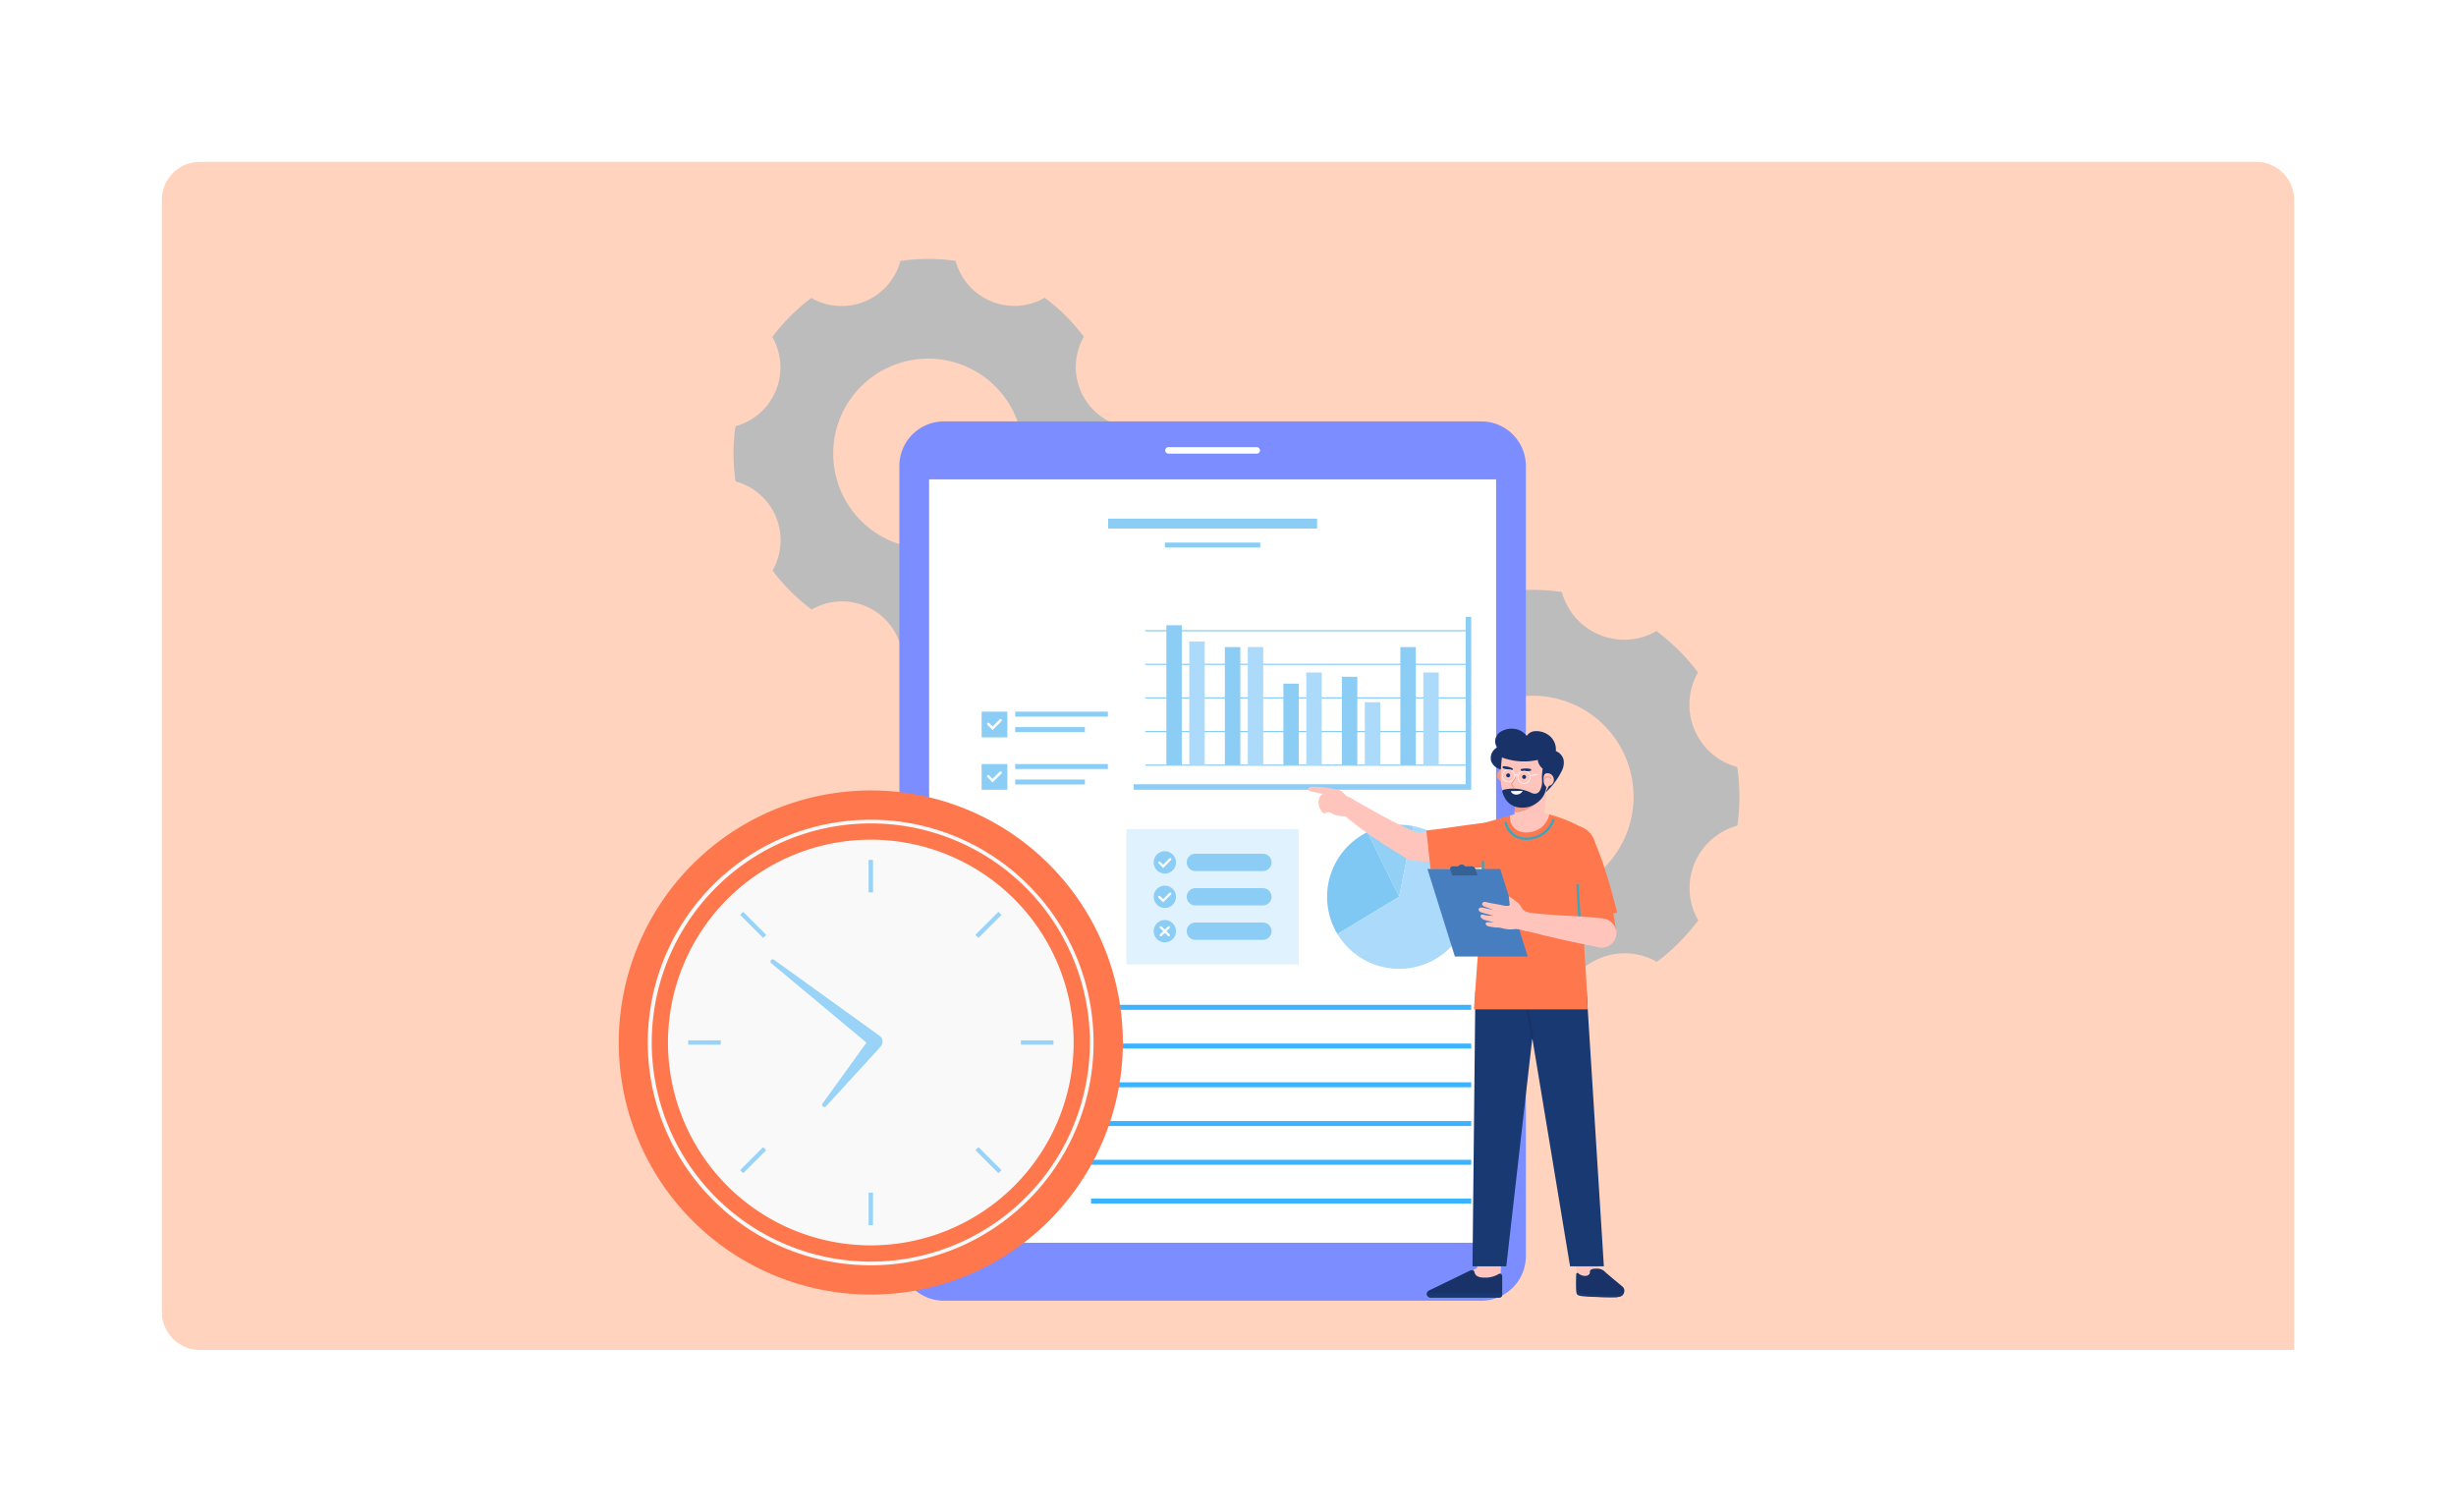 <svg xmlns="http://www.w3.org/2000/svg" xmlns:xlink="http://www.w3.org/1999/xlink" width="645" height="397" viewBox="0 0 645 397">
  <defs>
    <filter id="Rectangle_19434" x="0" y="0" width="645" height="397" filterUnits="userSpaceOnUse">
      <feOffset input="SourceAlpha"/>
      <feGaussianBlur stdDeviation="7.5" result="blur"/>
      <feFlood flood-color="#0c2464" flood-opacity="0.129"/>
      <feComposite operator="in" in2="blur"/>
      <feComposite in="SourceGraphic"/>
    </filter>
    <clipPath id="clip-path">
      <rect id="Rectangle_61995" data-name="Rectangle 61995" width="320.4" height="286.579" transform="translate(0 0)" fill="none"/>
    </clipPath>
  </defs>
  <g id="Effortless_Time-_Monitoring" data-name="Effortless Time- Monitoring" transform="translate(-263.5 -7672.5)">
    <g id="Enhanced_Efficiency" data-name="Enhanced Efficiency">
      <g id="Improve_Employee_Efficiency" data-name="Improve Employee Efficiency">
        <g id="Group_90963" data-name="Group 90963">
          <g id="Group_89787" data-name="Group 89787" transform="translate(8 4711)">
            <g id="Group_66736" data-name="Group 66736" transform="translate(33 -426)">
              <g id="Prioritize_" data-name="Prioritize " transform="translate(245 3410)">
                <g transform="matrix(1, 0, 0, 1, -22.5, -22.5)" filter="url(#Rectangle_19434)">
                  <rect id="Rectangle_19434-2" data-name="Rectangle 19434" width="600" height="352" rx="10" transform="translate(22.5 22.5)" fill="#fff"/>
                </g>
                <path id="Rectangle_22105" data-name="Rectangle 22105" d="M10,0H550a10,10,0,0,1,10,10V312a0,0,0,0,1,0,0H10A10,10,0,0,1,0,302V10A10,10,0,0,1,10,0Z" transform="translate(20 20)" fill="#ff6d24" opacity="0.3"/>
              </g>
            </g>
          </g>
        </g>
      </g>
    </g>
    <g id="Group_165256" data-name="Group 165256" transform="translate(426 7727.708)">
      <g id="Group_165255" data-name="Group 165255" transform="translate(0 0.003)" clip-path="url(#clip-path)">
        <path id="Path_204737" data-name="Path 204737" d="M853.773,588.9a16.985,16.985,0,0,1-10.319-24.851,54.594,54.594,0,0,0-10.888-10.87,16.986,16.986,0,0,1-24.874-10.268,53.837,53.837,0,0,0-15.389.013,16.985,16.985,0,0,1-24.85,10.319,54.593,54.593,0,0,0-10.87,10.888,16.986,16.986,0,0,1-10.267,24.873,53.835,53.835,0,0,0,.013,15.389,16.985,16.985,0,0,1,10.319,24.85,54.593,54.593,0,0,0,10.888,10.87,16.986,16.986,0,0,1,24.873,10.267,53.829,53.829,0,0,0,15.389-.013,16.985,16.985,0,0,1,24.85-10.319,54.6,54.6,0,0,0,10.87-10.888,16.986,16.986,0,0,1,10.267-24.874,53.823,53.823,0,0,0-.013-15.389m-53.722,34.232a26.485,26.485,0,1,1,26.485-26.485,26.485,26.485,0,0,1-26.485,26.485" transform="translate(-560.026 -442.668)" fill="#bcbcbc"/>
        <path id="Path_204739" data-name="Path 204739" d="M139.18,43.829a16,16,0,0,1-9.718-23.4,51.413,51.413,0,0,0-10.254-10.237,16,16,0,0,1-14.1.925A16,16,0,0,1,95.781.517,50.7,50.7,0,0,0,81.288.53a16,16,0,0,1-9.31,10.614,16,16,0,0,1-14.094-.9A51.413,51.413,0,0,0,47.646,20.5a16,16,0,0,1-9.67,23.426,50.7,50.7,0,0,0,.013,14.493,16,16,0,0,1,9.718,23.4A51.418,51.418,0,0,0,57.961,92.064a16,16,0,0,1,23.426,9.67,50.691,50.691,0,0,0,14.493-.013A16,16,0,0,1,119.285,92a51.416,51.416,0,0,0,10.238-10.254,16,16,0,0,1,9.67-23.426,50.695,50.695,0,0,0-.013-14.493m-50.6,32.24a24.944,24.944,0,1,1,24.943-24.944A24.943,24.943,0,0,1,88.584,76.069" transform="translate(-7.32 12.789)" fill="#bcbcbc"/>
        <path id="Path_204741" data-name="Path 204741" d="M373.033,271.912H514.161a11.7,11.7,0,0,1,11.7,11.7l0,207.511a11.7,11.7,0,0,1-11.7,11.7H373.033a11.7,11.7,0,0,1-11.7-11.7V283.616a11.7,11.7,0,0,1,11.7-11.7" transform="translate(-287.64 -216.46)" fill="#7c8dff"/>
        <path id="Path_204742" data-name="Path 204742" d="M399.668,346.564h148.9l0,0V547.035h-148.9Z" transform="translate(-318.161 -275.887)" fill="#fff"/>
        <path id="Path_204743" data-name="Path 204743" d="M728.6,305.921a.85.85,0,0,0-.85-.85H704.569a.85.85,0,1,0,0,1.7h23.186a.85.85,0,0,0,.85-.85" transform="translate(-560.204 -242.856)" fill="#fff"/>
        <rect id="Rectangle_61957" data-name="Rectangle 61957" width="84.931" height="0.319" transform="translate(138.27 145.56)" fill="#8ccdf6"/>
        <rect id="Rectangle_61958" data-name="Rectangle 61958" width="84.931" height="0.319" transform="translate(138.27 136.735)" fill="#8ccdf6"/>
        <rect id="Rectangle_61959" data-name="Rectangle 61959" width="84.931" height="0.319" transform="translate(138.27 127.912)" fill="#8ccdf6"/>
        <rect id="Rectangle_61960" data-name="Rectangle 61960" width="84.931" height="0.319" transform="translate(138.27 119.088)" fill="#8ccdf6"/>
        <rect id="Rectangle_61961" data-name="Rectangle 61961" width="84.931" height="0.319" transform="translate(138.27 110.263)" fill="#8ccdf6"/>
        <rect id="Rectangle_61962" data-name="Rectangle 61962" width="4.051" height="24.324" transform="translate(211.295 121.395)" fill="#acdafa"/>
        <rect id="Rectangle_61963" data-name="Rectangle 61963" width="4.051" height="31.004" transform="translate(205.275 114.716)" fill="#8ccdf6"/>
        <rect id="Rectangle_61964" data-name="Rectangle 61964" width="4.051" height="16.527" transform="translate(195.93 129.192)" fill="#acdafa"/>
        <rect id="Rectangle_61965" data-name="Rectangle 61965" width="4.051" height="23.206" transform="translate(189.91 122.513)" fill="#8ccdf6"/>
        <rect id="Rectangle_61966" data-name="Rectangle 61966" width="4.051" height="24.324" transform="translate(180.565 121.395)" fill="#acdafa"/>
        <rect id="Rectangle_61967" data-name="Rectangle 61967" width="4.051" height="21.4" transform="translate(174.545 124.319)" fill="#8ccdf6"/>
        <rect id="Rectangle_61968" data-name="Rectangle 61968" width="4.051" height="31.004" transform="translate(165.2 114.716)" fill="#acdafa"/>
        <rect id="Rectangle_61969" data-name="Rectangle 61969" width="4.051" height="31.004" transform="translate(159.18 114.716)" fill="#8ccdf6"/>
        <rect id="Rectangle_61970" data-name="Rectangle 61970" width="4.051" height="32.465" transform="translate(149.835 113.254)" fill="#acdafa"/>
        <rect id="Rectangle_61971" data-name="Rectangle 61971" width="4.051" height="36.737" transform="translate(143.815 108.983)" fill="#8ccdf6"/>
        <path id="Path_204744" data-name="Path 204744" d="M663.09,568.984h88.642V523.578h-1.438v43.968h-87.2Z" transform="translate(-527.861 -416.801)" fill="#8ccdf6"/>
        <rect id="Rectangle_61972" data-name="Rectangle 61972" width="45.3" height="35.545" transform="translate(133.308 162.521)" fill="#e1f2ff"/>
        <path id="Path_204745" data-name="Path 204745" d="M751.4,828.609H733.67a2.274,2.274,0,1,0,0,4.548H751.4a2.274,2.274,0,0,0,0-4.548" transform="translate(-582.237 -659.625)" fill="#8ccdf6"/>
        <path id="Path_204746" data-name="Path 204746" d="M694.708,828.326a2.929,2.929,0,1,1-2.929-2.929,2.929,2.929,0,0,1,2.929,2.929" transform="translate(-548.367 -657.068)" fill="#8ccdf6"/>
        <path id="Path_204747" data-name="Path 204747" d="M696.048,836.829l-1.2-1.2a.3.3,0,0,1,.423-.423l.772.772,1.652-1.653a.3.3,0,0,1,.423.423Z" transform="translate(-553.076 -664.11)" fill="#fff"/>
        <path id="Path_204748" data-name="Path 204748" d="M751.4,872.914H733.67a2.274,2.274,0,1,0,0,4.548H751.4a2.274,2.274,0,0,0,0-4.548" transform="translate(-582.237 -694.895)" fill="#8ccdf6"/>
        <path id="Path_204749" data-name="Path 204749" d="M694.708,872.631a2.929,2.929,0,1,1-2.929-2.929,2.929,2.929,0,0,1,2.929,2.929" transform="translate(-548.367 -692.338)" fill="#8ccdf6"/>
        <path id="Path_204750" data-name="Path 204750" d="M696.048,881.134l-1.2-1.2a.3.3,0,1,1,.423-.423l.772.772,1.652-1.652a.3.3,0,0,1,.423.423Z" transform="translate(-553.076 -699.38)" fill="#fff"/>
        <path id="Path_204751" data-name="Path 204751" d="M751.4,917.219H733.67a2.274,2.274,0,1,0,0,4.548H751.4a2.274,2.274,0,0,0,0-4.548" transform="translate(-582.237 -730.164)" fill="#8ccdf6"/>
        <path id="Path_204752" data-name="Path 204752" d="M694.708,916.936a2.929,2.929,0,1,1-2.929-2.929,2.929,2.929,0,0,1,2.929,2.929" transform="translate(-548.367 -727.607)" fill="#8ccdf6"/>
        <path id="Path_204753" data-name="Path 204753" d="M698.3,923.038l.856-.856a.3.3,0,0,0-.423-.423l-.856.856-.856-.856a.3.3,0,0,0-.423.423l.856.856-.856.856a.3.3,0,0,0,.423.423l.856-.856.856.856a.3.3,0,0,0,.423-.423Z" transform="translate(-554.468 -733.709)" fill="#fff"/>
        <path id="Path_204754" data-name="Path 204754" d="M964.138,793.213l8.326,16.994,3.69-18.561a18.975,18.975,0,0,0-12.015,1.567" transform="translate(-767.514 -629.913)" fill="#92d0f6"/>
        <path id="Path_204755" data-name="Path 204755" d="M912.182,817.731a18.847,18.847,0,0,0,2.72,9.786l16.2-9.786-8.325-16.994a18.924,18.924,0,0,0-10.6,16.994" transform="translate(-726.154 -637.437)" fill="#7fc8f4"/>
        <path id="Path_204756" data-name="Path 204756" d="M945.409,793.054A18.923,18.923,0,1,1,925.518,821.4l16.2-9.786Z" transform="translate(-736.77 -631.321)" fill="#acdafa"/>
        <rect id="Rectangle_61973" data-name="Rectangle 61973" width="6.753" height="6.753" transform="translate(95.296 131.671)" fill="#8ccdf6"/>
        <path id="Path_204757" data-name="Path 204757" d="M475.785,657.984l-1.343-1.343a.336.336,0,0,1,.475-.476l.868.868,1.857-1.858a.336.336,0,1,1,.476.475Z" transform="translate(-377.607 -521.483)" fill="#fff"/>
        <rect id="Rectangle_61974" data-name="Rectangle 61974" width="24.345" height="1.307" transform="translate(104.113 131.671)" fill="#8ccdf6"/>
        <rect id="Rectangle_61975" data-name="Rectangle 61975" width="18.309" height="1.307" transform="translate(104.113 135.737)" fill="#8ccdf6"/>
        <rect id="Rectangle_61976" data-name="Rectangle 61976" width="6.753" height="6.753" transform="translate(95.296 145.429)" fill="#8ccdf6"/>
        <path id="Path_204758" data-name="Path 204758" d="M475.785,725.447l-1.343-1.343a.336.336,0,0,1,.475-.476l.868.868,1.857-1.858a.336.336,0,1,1,.476.475Z" transform="translate(-377.607 -575.188)" fill="#fff"/>
        <rect id="Rectangle_61977" data-name="Rectangle 61977" width="24.345" height="1.307" transform="translate(104.113 145.429)" fill="#8ccdf6"/>
        <rect id="Rectangle_61978" data-name="Rectangle 61978" width="18.309" height="1.307" transform="translate(104.113 149.495)" fill="#8ccdf6"/>
        <rect id="Rectangle_61979" data-name="Rectangle 61979" width="135.827" height="1.307" transform="translate(88.044 208.662)" fill="#3bb3ff"/>
        <rect id="Rectangle_61980" data-name="Rectangle 61980" width="135.827" height="1.307" transform="translate(88.044 218.836)" fill="#3bb3ff"/>
        <rect id="Rectangle_61981" data-name="Rectangle 61981" width="135.827" height="1.307" transform="translate(88.044 229.01)" fill="#3bb3ff"/>
        <rect id="Rectangle_61982" data-name="Rectangle 61982" width="135.827" height="1.307" transform="translate(88.044 239.183)" fill="#3bb3ff"/>
        <rect id="Rectangle_61983" data-name="Rectangle 61983" width="135.827" height="1.307" transform="translate(88.044 249.357)" fill="#3bb3ff"/>
        <rect id="Rectangle_61984" data-name="Rectangle 61984" width="99.841" height="1.307" transform="translate(124.03 259.531)" fill="#3bb3ff"/>
        <rect id="Rectangle_61985" data-name="Rectangle 61985" width="54.882" height="2.614" transform="translate(128.517 80.986)" fill="#8ccdf6"/>
        <rect id="Rectangle_61986" data-name="Rectangle 61986" width="25.034" height="1.307" transform="translate(143.441 87.266)" fill="#8ccdf6"/>
        <path id="Path_204759" data-name="Path 204759" d="M0,813.32a66.193,66.193,0,1,0,66.193-66.193A66.193,66.193,0,0,0,0,813.32" transform="translate(0 -594.76)" fill="#ff774c"/>
        <path id="Path_204760" data-name="Path 204760" d="M63.377,863.767a53.27,53.27,0,0,0,51.528,53.242c.575.018,1.157.029,1.739.029a53.269,53.269,0,1,0,0-106.539c-.582,0-1.164.011-1.739.029a53.269,53.269,0,0,0-51.528,53.238" transform="translate(-50.452 -645.209)" fill="#f9f9f9"/>
        <path id="Path_204761" data-name="Path 204761" d="M96.207,901.84c-.639,0-1.278-.012-1.91-.033a58.5,58.5,0,0,1,0-116.942c.631-.02,1.271-.032,1.91-.032a58.5,58.5,0,1,1,0,117.007m0-116.039c-.629,0-1.258.012-1.879.031a57.535,57.535,0,0,0,0,115.008c.621.02,1.25.032,1.878.032a57.535,57.535,0,1,0,0-115.071" transform="translate(-30.016 -624.777)" fill="#f9f9f9"/>
        <rect id="Rectangle_61987" data-name="Rectangle 61987" width="1.148" height="8.544" transform="translate(65.62 170.598)" fill="#99d3f7"/>
        <rect id="Rectangle_61988" data-name="Rectangle 61988" width="1.148" height="8.544" transform="translate(65.62 257.978)" fill="#99d3f7"/>
        <rect id="Rectangle_61989" data-name="Rectangle 61989" width="8.544" height="1.148" transform="translate(105.612 217.986)" fill="#99d3f7"/>
        <rect id="Rectangle_61990" data-name="Rectangle 61990" width="8.544" height="1.148" transform="translate(18.232 217.986)" fill="#99d3f7"/>
        <rect id="Rectangle_61991" data-name="Rectangle 61991" width="1.148" height="8.544" transform="translate(31.874 185.052) rotate(-45)" fill="#99d3f7"/>
        <rect id="Rectangle_61992" data-name="Rectangle 61992" width="1.148" height="8.544" transform="translate(93.661 246.839) rotate(-45)" fill="#99d3f7"/>
        <rect id="Rectangle_61993" data-name="Rectangle 61993" width="8.544" height="1.148" transform="translate(93.661 190.281) rotate(-45)" fill="#99d3f7"/>
        <rect id="Rectangle_61994" data-name="Rectangle 61994" width="8.544" height="1.148" transform="matrix(0.707, -0.707, 0.707, 0.707, 31.874, 252.069)" fill="#99d3f7"/>
        <path id="Path_204762" data-name="Path 204762" d="M209.347,1003.316a.6.6,0,0,1-.366-.614.527.527,0,0,1,.1-.238l11.552-16L195.619,965.6a.528.528,0,0,1-.182-.482.637.637,0,0,1,.374-.489.531.531,0,0,1,.525.055l27.545,19.842.3.215.257.264a1.841,1.841,0,0,1,.4,1.421,1.822,1.822,0,0,1-.158.523l-.192.331h0l-1.108,1.327-.012-.009-13.374,14.589a.54.54,0,0,1-.646.134" transform="translate(-155.576 -767.866)" fill="#99d3f7"/>
        <path id="Path_204763" data-name="Path 204763" d="M1085.019,1330.849l-.168,4.949c-.025.738.008,1.394-.673,1.68l-3.672,1.8c-1.917.8-1.343,2.916.736,2.916h9.595v-2.924l.209-8.424Z" transform="translate(-859.218 -1059.439)" fill="#ffc5bd"/>
        <path id="Path_204764" data-name="Path 204764" d="M1059.037,1366.027c.15-.085.494-.282.606-.328.384-.155.767.22.767.63v4.879a.744.744,0,0,1-.744.744H1041.6a.975.975,0,0,1-.975-.975,1.114,1.114,0,0,1,.026-.205.97.97,0,0,1,.565-.68l10.762-5.216c.6-.3,1.055-.066,1.169.465.188.873.947,1.405,2.738,1.382a6.86,6.86,0,0,0,3.156-.7" transform="translate(-828.399 -1086.423)" fill="#193368"/>
        <path id="Path_204765" data-name="Path 204765" d="M1060.41,1394.3v.436a.745.745,0,0,1-.744.744H1041.6a.975.975,0,0,1-.975-.975,1.114,1.114,0,0,1,.026-.205Z" transform="translate(-828.399 -1109.947)" fill="#193972"/>
        <path id="Path_204766" data-name="Path 204766" d="M1230.567,1339.683l1.1,9.769h5.8l-1.1-9.769Z" transform="translate(-979.608 -1066.472)" fill="#ffc5bd"/>
        <path id="Path_204767" data-name="Path 204767" d="M1245.325,1374.124c-.174.622-.759,1.1-1.979,1.187a60.922,60.922,0,0,1-8.648-.386c-1.406-.187-1.892-.527-1.941-1.4q-.019-.317-.037-.709c-.025-1.083-.008-2.316.047-3.55a.319.319,0,0,1,.522-.237,2.631,2.631,0,0,0,1.693.709c.739.047,1.4-.349,1.372-1.005-.027-.684.547-.9,1.8-.9a2.761,2.761,0,0,1,2.265.934c1.17,1.045,4.119,3.434,4.617,3.895a1.47,1.47,0,0,1,.286,1.456" transform="translate(-981.312 -1089.886)" fill="#193368"/>
        <path id="Path_204768" data-name="Path 204768" d="M1245.044,1393c-.17.359-.74.7-1.928.754-1.685.065-6.183-.036-8.426-.223-1.37-.108-1.843-.373-1.891-.876q-.018-.183-.036-.409a2.537,2.537,0,0,0,1.709.6c2.352.208,7.577.287,9.347.23.424-.014.836-.036,1.224-.079" transform="translate(-981.263 -1108.318)" fill="#193972"/>
        <path id="Path_204769" data-name="Path 204769" d="M1186.575,1058.315l-2.254-35.919-2.275-36.251-8.406-5.089-8.071,3.977,6.185,37.363,5.946,35.919Z" transform="translate(-927.866 -780.982)" fill="#193972"/>
        <path id="Path_204770" data-name="Path 204770" d="M1108.3,1058.315l4.093-35.919,4.258-37.367-8.062-3.973-8.413,5.094-.376,36.246-.373,35.919Z" transform="translate(-875.213 -780.982)" fill="#193972"/>
        <path id="Path_204771" data-name="Path 204771" d="M1166.567,1013.021a.311.311,0,0,1-.306-.26l-2.212-13.366a.311.311,0,1,1,.614-.1l2.213,13.366a.311.311,0,0,1-.256.358.277.277,0,0,1-.052,0" transform="translate(-926.652 -795.293)" fill="#193368"/>
        <path id="Path_204772" data-name="Path 204772" d="M928.3,755.983a2.506,2.506,0,1,0,1.911,2.985,2.506,2.506,0,0,0-1.911-2.985" transform="translate(-736.56 -601.764)" fill="#ffc5bd"/>
        <path id="Path_204773" data-name="Path 204773" d="M887.959,743.184c.113.306,1.028.451,1.408.526.926.182,1.49.3,2.4.482a1.867,1.867,0,0,0-1.014,1.3l.007,0a2.759,2.759,0,0,0-.069,1.626,4.423,4.423,0,0,0,.722,1.608,1.572,1.572,0,0,0,.448.471.616.616,0,0,0,.611.043,1.178,1.178,0,0,1,1.255-.114,6.135,6.135,0,0,0,3.677.89s1.053-4.061,1.073-4.1.446-.674.446-.674a3.651,3.651,0,0,1-1.279-.785,10.638,10.638,0,0,0-.982-.954,1.775,1.775,0,0,0-.77-.346c-.068-.009-.213-.032-.282-.033a29.683,29.683,0,0,0-6.162-.823,3.272,3.272,0,0,0-1.307.212.518.518,0,0,0-.186.669m8.652,1.509,0,0h0v.005" transform="translate(-706.833 -590.92)" fill="#ffc5bd"/>
        <path id="Path_204774" data-name="Path 204774" d="M1105.815,790.516a5.153,5.153,0,0,0-4.931,5.077q0,.145,0,.292a5.153,5.153,0,1,0,4.927-5.369" transform="translate(-876.372 -629.297)" fill="#ffc5bd"/>
        <path id="Path_204775" data-name="Path 204775" d="M1009.355,801.487a3.679,3.679,0,1,0,3.833,3.517,3.679,3.679,0,0,0-3.833-3.517" transform="translate(-800.707 -638.032)" fill="#ffc5bd"/>
        <path id="Path_204776" data-name="Path 204776" d="M1044.336,800.823h0a135.188,135.188,0,0,1-20.819-.7l-.1-.009-.316-7.351h0a134.928,134.928,0,0,0,20.693-2.22l.1-.018Z" transform="translate(-814.451 -629.309)" fill="#ffc5bd"/>
        <path id="Path_204777" data-name="Path 204777" d="M1055.548,788.553c4.067-.4,7.091,1.736,7.345,5.2.185,2.511-2.081,4.872-4.061,5.8a14.119,14.119,0,0,1-2.817.6c-2.2.291-10.936.667-14.914.578l-1.109-10.148c5.143-.549,11.325-1.615,15.555-2.028" transform="translate(-827.899 -627.701)" fill="#ff774c"/>
        <path id="Path_204778" data-name="Path 204778" d="M932.773,761.778l2.257-4.057c2.065,1.117,7.856,4.515,10.68,5.916,3.152,1.564,5.931,2.858,7.5,3.508l-3.543,6.369h0c-4.677-2.644-13.447-8.423-16.9-11.736" transform="translate(-742.546 -603.194)" fill="#ffc5bd"/>
        <path id="Path_204779" data-name="Path 204779" d="M1011.508,801.939a3.644,3.644,0,1,0,1.413,4.956,3.644,3.644,0,0,0-1.413-4.956" transform="translate(-800.912 -638.028)" fill="#ffc5bd"/>
        <path id="Path_204780" data-name="Path 204780" d="M930.021,756.382a2.321,2.321,0,1,0,.9,3.157,2.321,2.321,0,0,0-.9-3.157" transform="translate(-737.608 -601.894)" fill="#ffc5bd"/>
        <path id="Path_204781" data-name="Path 204781" d="M1130.491,816.978c-.564-5.849-.219-12.506.288-21.242l.345-13.375a36.908,36.908,0,0,0-10.069-4.318l-10.337.312c-2.516.658-5.529,1.632-8.055,2.234l.918,15.963c-.606,10.074-1.618,22.363-2.309,32.679h29.851c-.15-3.833-.495-10.734-.633-12.252" transform="translate(-876.682 -619.371)" fill="#ff774c"/>
        <path id="Path_204782" data-name="Path 204782" d="M1146.441,789.425a6.09,6.09,0,0,1-2.629-.564,5.649,5.649,0,0,1-3.058-3.855.311.311,0,0,1,.608-.136,5.019,5.019,0,0,0,2.716,3.428,5.868,5.868,0,0,0,3.127.462,7.111,7.111,0,0,0,6.032-4.61.315.315,0,0,1,.394-.2.311.311,0,0,1,.2.394,7.737,7.737,0,0,1-6.556,5.032,7.632,7.632,0,0,1-.832.046" transform="translate(-908.106 -624.064)" fill="#37a6bf"/>
        <path id="Path_204783" data-name="Path 204783" d="M1157.925,772.924l-5.178-1.312-5.159,1.623v.567a3.861,3.861,0,0,0,2.24,3.448,5.012,5.012,0,0,0,2.626.362,5.883,5.883,0,0,0,5.47-4.689" transform="translate(-913.552 -614.252)" fill="#ffc5bd"/>
        <path id="Path_204784" data-name="Path 204784" d="M1142.011,675.865a3.3,3.3,0,0,0-2.052-2.342,4.68,4.68,0,0,0-2.421-4.536,5.44,5.44,0,0,0-3.373-.669,2.793,2.793,0,0,0-1.865,1.221,4.565,4.565,0,0,0-2.29-1.648,5.5,5.5,0,0,0-4.916.8c-1.116.953-1.5,2.81-.452,3.837a3.12,3.12,0,0,0-1.687,3.572,3.428,3.428,0,0,0,3.478,2.259l10.737,6.125a19.362,19.362,0,0,0,4.516-6.109,4.786,4.786,0,0,0,.324-2.512" transform="translate(-893.862 -531.49)" fill="#193368"/>
        <path id="Path_204785" data-name="Path 204785" d="M1160.727,735.272l-7.9-.053.173-3.009.637-11.089,7.873.453-.206,3.613Z" transform="translate(-917.725 -574.058)" fill="#ffc5bd"/>
        <path id="Path_204786" data-name="Path 204786" d="M1161.982,725.186a8.96,8.96,0,0,1-8.3,7.023l.637-11.09,7.873.453Z" transform="translate(-918.4 -574.057)" fill="#ef9b8f"/>
        <path id="Path_204787" data-name="Path 204787" d="M1131.193,721.5a1.685,1.685,0,1,0,1.294-2.159,1.786,1.786,0,0,0-1.294,2.159" transform="translate(-900.471 -572.618)" fill="#ef9b8f"/>
        <path id="Path_204788" data-name="Path 204788" d="M1149.748,686.765a14.257,14.257,0,0,1-3.234,8.183,6.8,6.8,0,0,1-2.83,1.994c-2.093.766-4.79.376-6.135-1.365a9.644,9.644,0,0,1-1.637-5.626,35.6,35.6,0,0,1,.353-6.247c.434-2.923,3.487-5.035,7.489-4.63,4.5.456,6.36,3.937,5.994,7.689" transform="translate(-904.244 -540.548)" fill="#ffc5bd"/>
        <path id="Path_204789" data-name="Path 204789" d="M1143.61,677.293c-4.009-.4-7.39,1.728-7.867,4.941a1.475,1.475,0,0,0-.047.471,16.508,16.508,0,0,0,9.707.773l.02-.027a3.426,3.426,0,0,0,1.29,2.308l-.142,1.428.769,1.594,1.912.19a18.191,18.191,0,0,0,.7-3.587c.435-4.482-2.045-7.656-6.34-8.09" transform="translate(-904.083 -539.13)" fill="#193368"/>
        <path id="Path_204790" data-name="Path 204790" d="M1190.632,727.5a1.685,1.685,0,1,1-.843-2.372,1.786,1.786,0,0,1,.843,2.372" transform="translate(-945.225 -577.158)" fill="#ffc5bd"/>
        <path id="Path_204791" data-name="Path 204791" d="M1190.6,730h-.01a.157.157,0,0,1-.129-.179,1.357,1.357,0,0,1,.165-.458,1.278,1.278,0,0,1,1.335-.649.994.994,0,0,1,.249.091.983.983,0,0,1,.381.362.156.156,0,0,1-.268.16.661.661,0,0,0-.257-.247.715.715,0,0,0-.172-.063.986.986,0,0,0-1,.5,1.035,1.035,0,0,0-.128.352.156.156,0,0,1-.169.13" transform="translate(-947.678 -580.078)" fill="#ef9b8f"/>
        <path id="Path_204792" data-name="Path 204792" d="M1149.295,728.277a2.308,2.308,0,0,1-.722-1.473,3.185,3.185,0,0,1,.433-2.22l-.83.293a11.15,11.15,0,0,0-.022,1.611,4.848,4.848,0,0,1-.6,2.8,1.515,1.515,0,0,1-1.437.745,3.038,3.038,0,0,1-.968-.322,10.978,10.978,0,0,0-7.125-.707.438.438,0,0,0-.3.542,7.075,7.075,0,0,0,1.174,2.371,4.825,4.825,0,0,0,3.44,1.755,6.473,6.473,0,0,0,2.835-.343,6.907,6.907,0,0,0,2.879-2.04c.083-.1.157-.2.237-.3a5.99,5.99,0,0,0,1.006-2.714" transform="translate(-905.686 -576.815)" fill="#193368"/>
        <path id="Path_204793" data-name="Path 204793" d="M1143.5,725.177a.519.519,0,1,0,.344.648.518.518,0,0,0-.344-.648" transform="translate(-909.767 -577.268)" fill="#193368"/>
        <path id="Path_204794" data-name="Path 204794" d="M1164,727.215a.519.519,0,1,0,.344.648.519.519,0,0,0-.344-.648" transform="translate(-926.08 -578.891)" fill="#193368"/>
        <path id="Path_204795" data-name="Path 204795" d="M1164.169,719.157c-.015-.11-.146-.186-.273-.217a4.9,4.9,0,0,0-1.788-.063c-.21.026-.775.046-.714.331.04.185.353.347.56.347q.691,0,1.38-.033c.26-.013.883,0,.836-.364" transform="translate(-924.539 -572.23)" fill="#193368"/>
        <path id="Path_204796" data-name="Path 204796" d="M1140.632,716.359a4.794,4.794,0,0,0-1.721-.491,2.18,2.18,0,0,0-.51-.04.343.343,0,0,0-.2.081.349.349,0,0,0-.066.292.366.366,0,0,0,.176.188,2.94,2.94,0,0,0,.776.23q.416.095.834.176c.257.05.86.211.917-.158.017-.112-.089-.218-.2-.279" transform="translate(-906.017 -569.839)" fill="#193368"/>
        <path id="Path_204797" data-name="Path 204797" d="M1149.8,732.967a.162.162,0,0,1-.06-.019,1.061,1.061,0,0,1-.554-.619.9.9,0,0,1,.113-.7c.077-.138.192-.308.321-.5.156-.23.333-.49.484-.757a.156.156,0,1,1,.271.154c-.157.277-.337.544-.5.778-.123.182-.233.344-.307.476a.609.609,0,0,0-.085.467.779.779,0,0,0,.407.432.156.156,0,0,1-.091.291" transform="translate(-914.799 -581.358)" fill="#ef9b8f"/>
        <path id="Path_204798" data-name="Path 204798" d="M1148.747,747.678l3.13-.077c-.608,1.29-2.693,1.359-3.13.077" transform="translate(-914.474 -595.138)" fill="#fff"/>
        <path id="Path_204799" data-name="Path 204799" d="M1138.841,723.2a1.689,1.689,0,1,1,.193.041,1.691,1.691,0,0,1-.193-.041m.855-3.1a1.528,1.528,0,1,0,1.1,1.7,1.516,1.516,0,0,0-1.1-1.7" transform="translate(-905.602 -573.07)" fill="#fff"/>
        <path id="Path_204800" data-name="Path 204800" d="M1158.87,725.188a1.692,1.692,0,1,1,.2.042,1.709,1.709,0,0,1-.2-.042m.859-3.1a1.529,1.529,0,0,0-1.918,1.241,1.527,1.527,0,1,0,1.918-1.241" transform="translate(-921.547 -574.656)" fill="#fff"/>
        <path id="Path_204801" data-name="Path 204801" d="M1153.657,726.878a.978.978,0,0,1,.8.087.085.085,0,0,0,.087-.146,1.148,1.148,0,0,0-.931-.1c-.1.033-.061.2.044.164" transform="translate(-918.301 -578.467)" fill="#fff"/>
        <path id="Path_204802" data-name="Path 204802" d="M1173.479,726.693c.653-.118,1.095-.2,1.748-.321.107-.019.083-.188-.024-.168-.586.106-1.681.309-1.748.321-.107.02-.084.188.024.168" transform="translate(-934.087 -578.103)" fill="#fff"/>
        <path id="Path_204803" data-name="Path 204803" d="M1111.7,844.294a.311.311,0,0,0,.311-.311V838a.311.311,0,1,0-.622,0v5.98a.311.311,0,0,0,.311.311" transform="translate(-884.732 -666.856)" fill="#37a6bf"/>
        <path id="Path_204804" data-name="Path 204804" d="M1204.747,801.939a5.313,5.313,0,0,0,6.264,3.745q.146-.032.292-.074a5.313,5.313,0,1,0-6.556-3.672" transform="translate(-958.894 -633.016)" fill="#ffc5bd"/>
        <path id="Path_204805" data-name="Path 204805" d="M1247.468,917a3.794,3.794,0,1,0,2.622-4.681,3.793,3.793,0,0,0-2.622,4.681" transform="translate(-992.948 -726.15)" fill="#ffc5bd"/>
        <path id="Path_204806" data-name="Path 204806" d="M1215.751,814.173h0c2.141,6.6,5,16.115,5.728,22.646l.015.105-7.3,2.059a153.422,153.422,0,0,0-8.626-21.829l-.042-.1Z" transform="translate(-959.672 -648.133)" fill="#ff774c"/>
        <path id="Path_204807" data-name="Path 204807" d="M1198.716,799.589c-.8-2.933,1.187-6.028,4.435-6.911a5.94,5.94,0,0,1,6.306,2.05,6.435,6.435,0,0,1,.911,1.753c.8,2.149,1.688,4.206,2.4,6.394,1,3.06,2.853,9.306,3.539,12.456l-10.977,1.9c-1.628-5.062-4.247-11.173-6.049-16.092Z" transform="translate(-954.113 -630.844)" fill="#ff774c"/>
        <path id="Path_204808" data-name="Path 204808" d="M1234,876.808a.311.311,0,0,1-.31-.293l-.5-8.42a.311.311,0,0,1,.292-.329.3.3,0,0,1,.328.292l.5,8.42a.311.311,0,0,1-.293.329H1234" transform="translate(-981.697 -690.795)" fill="#37a6bf"/>
        <path id="Path_204809" data-name="Path 204809" d="M1166.821,908.92l.705-4.8c2.9.427,7.224.741,11.512.946,3.649.175,6.847.455,8.61.714l-1.107,7.538h0c-7.024-1.273-13.22-2.76-19.679-4.386Z" transform="translate(-928.862 -719.735)" fill="#ffc5bd"/>
        <path id="Path_204810" data-name="Path 204810" d="M1251.5,912.037a3.809,3.809,0,1,0,3.215,4.323,3.81,3.81,0,0,0-3.215-4.323" transform="translate(-992.8 -726.007)" fill="#ffc5bd"/>
        <path id="Path_204811" data-name="Path 204811" d="M1159.015,903.955a2.427,2.427,0,1,0,2.048,2.754,2.427,2.427,0,0,0-2.048-2.754" transform="translate(-920.435 -719.585)" fill="#ffc5bd"/>
        <path id="Path_204812" data-name="Path 204812" d="M1060.535,848.273h-19.126l7.2,22.983h19.125Z" transform="translate(-829.027 -675.279)" fill="#477ebf"/>
        <path id="Path_204813" data-name="Path 204813" d="M1077.839,847.218h-6.657l-.51-1.511a.675.675,0,0,1,.64-.891h4.964a1.049,1.049,0,0,1,.994.714Z" transform="translate(-852.293 -672.527)" fill="#356195"/>
        <path id="Path_204814" data-name="Path 204814" d="M1082.435,843.319a1.028,1.028,0,1,1-.995-.768.9.9,0,0,1,.995.768" transform="translate(-860.102 -670.724)" fill="#356195"/>
        <path id="Path_204815" data-name="Path 204815" d="M1158.446,903.936a2.427,2.427,0,1,0,2.63,2.206,2.427,2.427,0,0,0-2.63-2.206" transform="translate(-920.432 -719.583)" fill="#ffc5bd"/>
        <path id="Path_204816" data-name="Path 204816" d="M1107.589,886.332a.985.985,0,0,1,.359-.053,3.582,3.582,0,0,1,.414.035,6.822,6.822,0,0,1,.715.14l.424.095a11.978,11.978,0,0,0,1.6.271c-.7-.214-1.362-.429-2.01-.684l-.25-.1c-.55-.224-.651-.508-.639-.706a.623.623,0,0,1,.535-.532.843.843,0,0,1,.153-.013l.119.007a2.692,2.692,0,0,1,.433.089c.753.2,1.532.334,2.287.464.611.1,1.221.209,1.823.348a4.875,4.875,0,0,0,1.022.143c.408,0,.6.027.808-.161a.225.225,0,0,0,.068-.1.262.262,0,0,0-.027-.194l-.211-2.088.025.02c.057.049.109.095.151.125l.291.194c.158.1.316.207.51.349l.511.368a12.418,12.418,0,0,1,1.092.85,4.061,4.061,0,0,1,.771,1.12,2.836,2.836,0,0,0,1.683,1.249l-.942,4.758a7.892,7.892,0,0,0-2.5-.4l-.3.037-.435.038s-.319.014-.439.013c0,0-.2,0-.324-.01l-.286-.02c-.1-.01-.211-.022-.316-.036a14.848,14.848,0,0,1-1.727-.351,3.27,3.27,0,0,0-.784-.07c-.165,0-.333,0-.5-.019-.5-.049-1-.139-1.5-.234a2.15,2.15,0,0,1-.639-.192,1.057,1.057,0,0,1-.288-.24.479.479,0,0,1-.139-.4.355.355,0,0,1,.206-.245.831.831,0,0,1,.394-.064l.45.008a5.537,5.537,0,0,0,1.121-.087,10.815,10.815,0,0,1-2.415-.523,1.74,1.74,0,0,1-1.051-.75.562.562,0,0,1-.054-.337c.025-.122.119-.326.486-.324a1.406,1.406,0,0,1,.252.028c.141.027.286.061.434.095a5.183,5.183,0,0,0,1.1.174l.288-.006c.115,0,.563.023.673.024.052,0,.1,0,.147,0-.383-.108-.768-.213-1.154-.318-.567-.154-1.134-.309-1.7-.474-.3-.086-.847-.246-.988-.631a.569.569,0,0,1,.1-.55.485.485,0,0,1,.187-.127" transform="translate(-881.458 -703.159)" fill="#ffc5bd"/>
      </g>
    </g>
  </g>
</svg>
